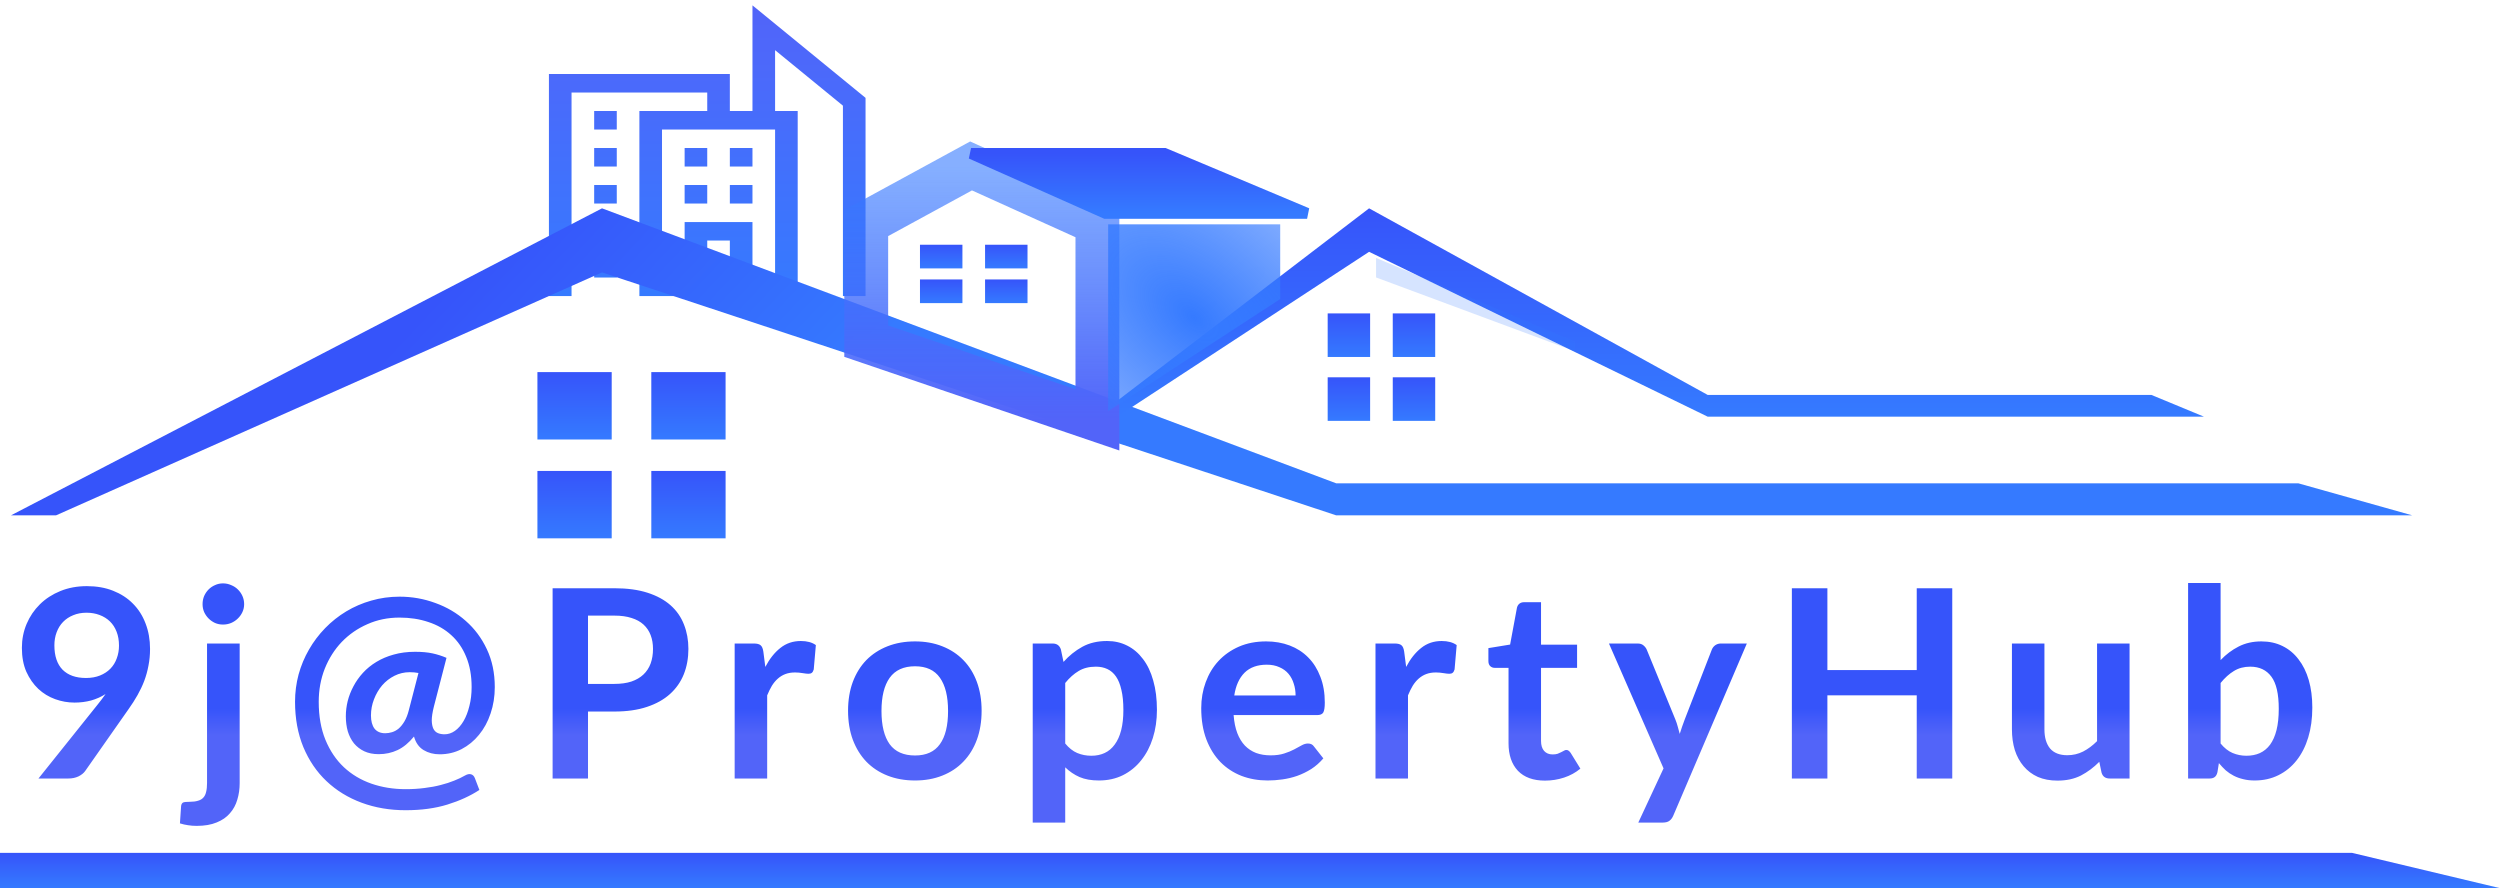 <svg width="228" height="81" viewBox="0 0 228 81" fill="none" xmlns="http://www.w3.org/2000/svg">
<g clip-path="url(#clip0_1_5)">
<path d="M68.625 0.488L78.938 8.925V27H76.875V9.637L70.688 4.575V10.125H72.75V27H66.562V21.938H64.5V27H58.312V10.125H64.5V8.438H52.125V27H50.062V6.75H66.562V10.125H68.625V0.488ZM70.688 25.312V11.812H60.375V25.312H62.438V20.25H68.625V25.312H70.688ZM54.188 11.812V10.125H56.25V11.812H54.188ZM54.188 15.188V13.5H56.25V15.188H54.188ZM54.188 18.562V16.875H56.25V18.562H54.188ZM54.188 21.938V20.25H56.25V21.938H54.188ZM54.188 25.312V23.625H56.25V25.312H54.188ZM68.625 13.5V15.188H66.562V13.5H68.625ZM68.625 16.875V18.562H66.562V16.875H68.625ZM64.5 13.5V15.188H62.438V13.5H64.5ZM64.5 16.875V18.562H62.438V16.875H64.5Z" fill="url(#paint0_linear_1_5)"/>
</g>
<path d="M54.904 24.843L5.109 47H1L54.904 19L121.861 44.078H209.606L220 47H121.861L54.904 24.843Z" fill="url(#paint1_linear_1_5)"/>
<rect x="49.013" y="33.936" width="6.774" height="6.146" fill="url(#paint2_linear_1_5)"/>
<rect x="59.399" y="33.936" width="6.774" height="6.146" fill="url(#paint3_linear_1_5)"/>
<rect x="49.013" y="42.95" width="6.774" height="6.146" fill="url(#paint4_linear_1_5)"/>
<rect x="59.4" y="42.95" width="6.774" height="6.146" fill="url(#paint5_linear_1_5)"/>
<path d="M124.86 22.965L101.895 38H100L124.86 19L155.74 36.017H196.206L201 38H155.74L124.86 22.965Z" fill="url(#paint6_linear_1_5)"/>
<path d="M125.496 25.303L125.496 23.525L143.638 31.155V32.044L125.496 25.303Z" fill="#357AFF" fill-opacity="0.2"/>
<rect x="121.084" y="28.583" width="3.871" height="3.973" fill="url(#paint7_linear_1_5)"/>
<rect x="127.019" y="28.583" width="3.871" height="3.973" fill="url(#paint8_linear_1_5)"/>
<rect x="121.084" y="34.41" width="3.871" height="3.973" fill="url(#paint9_linear_1_5)"/>
<rect x="127.02" y="34.41" width="3.871" height="3.973" fill="url(#paint10_linear_1_5)"/>
<rect x="83.902" y="22.32" width="3.871" height="2.158" fill="url(#paint11_linear_1_5)"/>
<rect x="89.838" y="22.32" width="3.871" height="2.158" fill="url(#paint12_linear_1_5)"/>
<rect x="83.902" y="25.486" width="3.871" height="2.158" fill="url(#paint13_linear_1_5)"/>
<rect x="89.838" y="25.486" width="3.871" height="2.158" fill="url(#paint14_linear_1_5)"/>
<path d="M100.084 38.292V20.344L88.561 15.133L79 20.344V31.113L100.084 38.292Z" stroke="url(#paint15_linear_1_5)" stroke-width="4"/>
<path d="M116.755 27.272V20.457H101.064V37.493L116.755 27.272Z" fill="url(#paint16_angular_1_5)"/>
<path d="M100.819 19.457L88.561 14H106.212L119.206 19.457H100.819Z" fill="url(#paint17_linear_1_5)" stroke="url(#paint18_linear_1_5)"/>
<path d="M4.96 58.856C4.96 59.824 5.208 60.564 5.704 61.076C6.208 61.58 6.92 61.832 7.84 61.832C8.32 61.832 8.748 61.756 9.124 61.604C9.5 61.452 9.816 61.244 10.072 60.98C10.328 60.716 10.52 60.404 10.648 60.044C10.784 59.684 10.852 59.296 10.852 58.88C10.852 58.408 10.78 57.988 10.636 57.62C10.492 57.244 10.288 56.928 10.024 56.672C9.76 56.416 9.444 56.22 9.076 56.084C8.716 55.948 8.32 55.88 7.888 55.88C7.44 55.88 7.036 55.956 6.676 56.108C6.316 56.252 6.008 56.456 5.752 56.72C5.496 56.984 5.3 57.3 5.164 57.668C5.028 58.028 4.96 58.424 4.96 58.856ZM8.896 64.268C9.032 64.1 9.16 63.936 9.28 63.776C9.4 63.616 9.516 63.456 9.628 63.296C9.228 63.552 8.788 63.748 8.308 63.884C7.828 64.012 7.324 64.076 6.796 64.076C6.196 64.076 5.608 63.972 5.032 63.764C4.456 63.556 3.944 63.244 3.496 62.828C3.048 62.404 2.684 61.884 2.404 61.268C2.132 60.644 1.996 59.916 1.996 59.084C1.996 58.308 2.14 57.58 2.428 56.9C2.716 56.22 3.12 55.624 3.64 55.112C4.16 54.6 4.784 54.196 5.512 53.9C6.24 53.604 7.044 53.456 7.924 53.456C8.812 53.456 9.608 53.596 10.312 53.876C11.024 54.156 11.628 54.548 12.124 55.052C12.628 55.556 13.012 56.16 13.276 56.864C13.548 57.568 13.684 58.34 13.684 59.18C13.684 59.716 13.636 60.224 13.54 60.704C13.452 61.184 13.324 61.648 13.156 62.096C12.988 62.536 12.784 62.968 12.544 63.392C12.304 63.816 12.036 64.236 11.74 64.652L7.768 70.316C7.632 70.508 7.428 70.672 7.156 70.808C6.884 70.936 6.576 71 6.232 71H3.508L8.896 64.268ZM21.858 58.688V71.42C21.858 71.956 21.786 72.46 21.642 72.932C21.506 73.404 21.282 73.816 20.97 74.168C20.666 74.528 20.262 74.808 19.758 75.008C19.262 75.216 18.654 75.32 17.934 75.32C17.654 75.32 17.394 75.3 17.154 75.26C16.914 75.228 16.666 75.172 16.41 75.092L16.518 73.496C16.542 73.336 16.606 73.232 16.71 73.184C16.814 73.144 17.014 73.124 17.31 73.124C17.606 73.124 17.854 73.092 18.054 73.028C18.262 72.972 18.426 72.876 18.546 72.74C18.666 72.612 18.75 72.44 18.798 72.224C18.854 72.008 18.882 71.74 18.882 71.42V58.688H21.858ZM22.266 55.1C22.266 55.356 22.214 55.596 22.11 55.82C22.006 56.044 21.866 56.24 21.69 56.408C21.522 56.576 21.318 56.712 21.078 56.816C20.846 56.912 20.598 56.96 20.334 56.96C20.078 56.96 19.838 56.912 19.614 56.816C19.39 56.712 19.194 56.576 19.026 56.408C18.858 56.24 18.722 56.044 18.618 55.82C18.522 55.596 18.474 55.356 18.474 55.1C18.474 54.836 18.522 54.588 18.618 54.356C18.722 54.124 18.858 53.924 19.026 53.756C19.194 53.588 19.39 53.456 19.614 53.36C19.838 53.256 20.078 53.204 20.334 53.204C20.598 53.204 20.846 53.256 21.078 53.36C21.318 53.456 21.522 53.588 21.69 53.756C21.866 53.924 22.006 54.124 22.11 54.356C22.214 54.588 22.266 54.836 22.266 55.1ZM38.164 61.376C37.908 61.328 37.644 61.304 37.372 61.304C36.876 61.304 36.412 61.412 35.98 61.628C35.548 61.844 35.172 62.136 34.852 62.504C34.54 62.872 34.292 63.296 34.108 63.776C33.924 64.248 33.832 64.74 33.832 65.252C33.832 65.764 33.94 66.164 34.156 66.452C34.38 66.732 34.704 66.872 35.128 66.872C35.336 66.872 35.544 66.84 35.752 66.776C35.968 66.712 36.172 66.6 36.364 66.44C36.556 66.272 36.732 66.052 36.892 65.78C37.052 65.508 37.184 65.168 37.288 64.76L38.164 61.376ZM39.568 64.448C39.44 64.96 39.376 65.38 39.376 65.708C39.384 66.028 39.436 66.284 39.532 66.476C39.628 66.66 39.764 66.788 39.94 66.86C40.116 66.932 40.316 66.968 40.54 66.968C40.876 66.968 41.192 66.864 41.488 66.656C41.792 66.44 42.056 66.14 42.28 65.756C42.504 65.372 42.68 64.916 42.808 64.388C42.944 63.86 43.012 63.284 43.012 62.66C43.012 61.62 42.848 60.704 42.52 59.912C42.2 59.12 41.748 58.46 41.164 57.932C40.58 57.396 39.884 56.996 39.076 56.732C38.276 56.46 37.396 56.324 36.436 56.324C35.38 56.324 34.404 56.524 33.508 56.924C32.612 57.316 31.832 57.856 31.168 58.544C30.512 59.232 29.996 60.044 29.62 60.98C29.252 61.916 29.068 62.924 29.068 64.004C29.068 65.316 29.272 66.472 29.68 67.472C30.088 68.464 30.648 69.296 31.36 69.968C32.072 70.632 32.908 71.132 33.868 71.468C34.836 71.804 35.88 71.972 37 71.972C37.616 71.972 38.192 71.936 38.728 71.864C39.264 71.8 39.756 71.708 40.204 71.588C40.652 71.476 41.06 71.344 41.428 71.192C41.796 71.048 42.124 70.892 42.412 70.724C42.62 70.604 42.804 70.568 42.964 70.616C43.124 70.664 43.24 70.784 43.312 70.976L43.72 72.044C42.888 72.588 41.916 73.032 40.804 73.376C39.692 73.72 38.424 73.892 37 73.892C35.552 73.892 34.212 73.664 32.98 73.208C31.748 72.752 30.68 72.096 29.776 71.24C28.88 70.392 28.176 69.356 27.664 68.132C27.16 66.908 26.908 65.532 26.908 64.004C26.908 63.148 27.016 62.316 27.232 61.508C27.456 60.7 27.772 59.944 28.18 59.24C28.588 58.528 29.08 57.876 29.656 57.284C30.232 56.692 30.872 56.184 31.576 55.76C32.28 55.336 33.04 55.008 33.856 54.776C34.68 54.536 35.54 54.416 36.436 54.416C37.572 54.416 38.66 54.608 39.7 54.992C40.748 55.368 41.672 55.912 42.472 56.624C43.28 57.328 43.924 58.192 44.404 59.216C44.884 60.232 45.124 61.38 45.124 62.66C45.124 63.516 44.996 64.32 44.74 65.072C44.492 65.816 44.14 66.464 43.684 67.016C43.236 67.568 42.704 68.004 42.088 68.324C41.48 68.636 40.816 68.792 40.096 68.792C39.544 68.792 39.056 68.664 38.632 68.408C38.208 68.152 37.916 67.74 37.756 67.172C37.284 67.748 36.784 68.16 36.256 68.408C35.728 68.656 35.156 68.78 34.54 68.78C34.036 68.78 33.596 68.692 33.22 68.516C32.852 68.34 32.54 68.1 32.284 67.796C32.036 67.484 31.848 67.12 31.72 66.704C31.6 66.28 31.54 65.82 31.54 65.324C31.54 64.868 31.596 64.408 31.708 63.944C31.828 63.472 32.004 63.02 32.236 62.588C32.468 62.148 32.756 61.74 33.1 61.364C33.452 60.98 33.86 60.648 34.324 60.368C34.796 60.08 35.324 59.856 35.908 59.696C36.5 59.528 37.148 59.444 37.852 59.444C38.476 59.444 39.008 59.492 39.448 59.588C39.888 59.684 40.312 59.82 40.72 59.996L39.568 64.448ZM56.038 62.372C56.63 62.372 57.146 62.3 57.586 62.156C58.026 62.004 58.39 61.792 58.678 61.52C58.974 61.24 59.194 60.904 59.338 60.512C59.482 60.112 59.554 59.668 59.554 59.18C59.554 58.716 59.482 58.296 59.338 57.92C59.194 57.544 58.978 57.224 58.69 56.96C58.402 56.696 58.038 56.496 57.598 56.36C57.158 56.216 56.638 56.144 56.038 56.144H53.626V62.372H56.038ZM56.038 53.648C57.198 53.648 58.202 53.784 59.05 54.056C59.898 54.328 60.598 54.708 61.15 55.196C61.702 55.684 62.11 56.268 62.374 56.948C62.646 57.628 62.782 58.372 62.782 59.18C62.782 60.02 62.642 60.792 62.362 61.496C62.082 62.192 61.662 62.792 61.102 63.296C60.542 63.8 59.838 64.192 58.99 64.472C58.15 64.752 57.166 64.892 56.038 64.892H53.626V71H50.398V53.648H56.038ZM69.797 60.824C70.181 60.088 70.638 59.512 71.165 59.096C71.694 58.672 72.317 58.46 73.037 58.46C73.606 58.46 74.061 58.584 74.406 58.832L74.213 61.052C74.174 61.196 74.114 61.3 74.034 61.364C73.962 61.42 73.862 61.448 73.734 61.448C73.614 61.448 73.433 61.428 73.194 61.388C72.962 61.348 72.734 61.328 72.51 61.328C72.181 61.328 71.889 61.376 71.633 61.472C71.377 61.568 71.145 61.708 70.938 61.892C70.737 62.068 70.558 62.284 70.397 62.54C70.246 62.796 70.102 63.088 69.966 63.416V71H67.001V58.688H68.742C69.046 58.688 69.257 58.744 69.377 58.856C69.498 58.96 69.578 59.152 69.618 59.432L69.797 60.824ZM83.451 58.496C84.363 58.496 85.191 58.644 85.935 58.94C86.687 59.236 87.327 59.656 87.855 60.2C88.391 60.744 88.803 61.408 89.091 62.192C89.379 62.976 89.523 63.852 89.523 64.82C89.523 65.796 89.379 66.676 89.091 67.46C88.803 68.244 88.391 68.912 87.855 69.464C87.327 70.016 86.687 70.44 85.935 70.736C85.191 71.032 84.363 71.18 83.451 71.18C82.531 71.18 81.695 71.032 80.943 70.736C80.191 70.44 79.547 70.016 79.011 69.464C78.483 68.912 78.071 68.244 77.775 67.46C77.487 66.676 77.343 65.796 77.343 64.82C77.343 63.852 77.487 62.976 77.775 62.192C78.071 61.408 78.483 60.744 79.011 60.2C79.547 59.656 80.191 59.236 80.943 58.94C81.695 58.644 82.531 58.496 83.451 58.496ZM83.451 68.9C84.475 68.9 85.231 68.556 85.719 67.868C86.215 67.18 86.463 66.172 86.463 64.844C86.463 63.516 86.215 62.504 85.719 61.808C85.231 61.112 84.475 60.764 83.451 60.764C82.411 60.764 81.639 61.116 81.135 61.82C80.639 62.516 80.391 63.524 80.391 64.844C80.391 66.164 80.639 67.172 81.135 67.868C81.639 68.556 82.411 68.9 83.451 68.9ZM97.148 67.808C97.484 68.216 97.848 68.504 98.24 68.672C98.64 68.84 99.072 68.924 99.536 68.924C99.984 68.924 100.388 68.84 100.748 68.672C101.108 68.504 101.412 68.248 101.66 67.904C101.916 67.56 102.112 67.128 102.248 66.608C102.384 66.08 102.452 65.46 102.452 64.748C102.452 64.028 102.392 63.42 102.272 62.924C102.16 62.42 101.996 62.012 101.78 61.7C101.564 61.388 101.3 61.16 100.988 61.016C100.684 60.872 100.336 60.8 99.944 60.8C99.328 60.8 98.804 60.932 98.372 61.196C97.94 61.452 97.532 61.816 97.148 62.288V67.808ZM96.992 60.368C97.496 59.8 98.068 59.34 98.708 58.988C99.348 58.636 100.1 58.46 100.964 58.46C101.636 58.46 102.248 58.6 102.8 58.88C103.36 59.16 103.84 59.568 104.24 60.104C104.648 60.632 104.96 61.288 105.176 62.072C105.4 62.848 105.512 63.74 105.512 64.748C105.512 65.668 105.388 66.52 105.14 67.304C104.892 68.088 104.536 68.768 104.072 69.344C103.616 69.92 103.06 70.372 102.404 70.7C101.756 71.02 101.028 71.18 100.22 71.18C99.532 71.18 98.944 71.076 98.456 70.868C97.968 70.652 97.532 70.356 97.148 69.98V75.02H94.184V58.688H95.996C96.38 58.688 96.632 58.868 96.752 59.228L96.992 60.368ZM118.157 63.428C118.157 63.044 118.101 62.684 117.989 62.348C117.885 62.004 117.725 61.704 117.509 61.448C117.293 61.192 117.017 60.992 116.681 60.848C116.353 60.696 115.969 60.62 115.529 60.62C114.673 60.62 113.997 60.864 113.501 61.352C113.013 61.84 112.701 62.532 112.565 63.428H118.157ZM112.505 65.216C112.553 65.848 112.665 66.396 112.841 66.86C113.017 67.316 113.249 67.696 113.537 68C113.825 68.296 114.165 68.52 114.557 68.672C114.957 68.816 115.397 68.888 115.877 68.888C116.357 68.888 116.769 68.832 117.113 68.72C117.465 68.608 117.769 68.484 118.025 68.348C118.289 68.212 118.517 68.088 118.709 67.976C118.909 67.864 119.101 67.808 119.285 67.808C119.533 67.808 119.717 67.9 119.837 68.084L120.689 69.164C120.361 69.548 119.993 69.872 119.585 70.136C119.177 70.392 118.749 70.6 118.301 70.76C117.861 70.912 117.409 71.02 116.945 71.084C116.489 71.148 116.045 71.18 115.613 71.18C114.757 71.18 113.961 71.04 113.225 70.76C112.489 70.472 111.849 70.052 111.305 69.5C110.761 68.94 110.333 68.252 110.021 67.436C109.709 66.612 109.553 65.66 109.553 64.58C109.553 63.74 109.689 62.952 109.961 62.216C110.233 61.472 110.621 60.828 111.125 60.284C111.637 59.732 112.257 59.296 112.985 58.976C113.721 58.656 114.549 58.496 115.469 58.496C116.245 58.496 116.961 58.62 117.617 58.868C118.273 59.116 118.837 59.48 119.309 59.96C119.781 60.432 120.149 61.016 120.413 61.712C120.685 62.4 120.821 63.188 120.821 64.076C120.821 64.524 120.773 64.828 120.677 64.988C120.581 65.14 120.397 65.216 120.125 65.216H112.505ZM128.241 60.824C128.625 60.088 129.081 59.512 129.609 59.096C130.137 58.672 130.761 58.46 131.481 58.46C132.049 58.46 132.505 58.584 132.849 58.832L132.657 61.052C132.617 61.196 132.557 61.3 132.477 61.364C132.405 61.42 132.305 61.448 132.177 61.448C132.057 61.448 131.877 61.428 131.637 61.388C131.405 61.348 131.177 61.328 130.953 61.328C130.625 61.328 130.333 61.376 130.077 61.472C129.821 61.568 129.589 61.708 129.381 61.892C129.181 62.068 129.001 62.284 128.841 62.54C128.689 62.796 128.545 63.088 128.409 63.416V71H125.445V58.688H127.185C127.489 58.688 127.701 58.744 127.821 58.856C127.941 58.96 128.021 59.152 128.061 59.432L128.241 60.824ZM140.902 71.192C139.83 71.192 139.006 70.892 138.43 70.292C137.862 69.684 137.578 68.848 137.578 67.784V60.908H136.318C136.158 60.908 136.022 60.856 135.91 60.752C135.798 60.648 135.742 60.492 135.742 60.284V59.108L137.722 58.784L138.346 55.424C138.386 55.264 138.462 55.14 138.574 55.052C138.686 54.964 138.83 54.92 139.006 54.92H140.542V58.796H143.83V60.908H140.542V67.58C140.542 67.964 140.634 68.264 140.818 68.48C141.01 68.696 141.27 68.804 141.598 68.804C141.782 68.804 141.934 68.784 142.054 68.744C142.182 68.696 142.29 68.648 142.378 68.6C142.474 68.552 142.558 68.508 142.63 68.468C142.702 68.42 142.774 68.396 142.846 68.396C142.934 68.396 143.006 68.42 143.062 68.468C143.118 68.508 143.178 68.572 143.242 68.66L144.13 70.1C143.698 70.46 143.202 70.732 142.642 70.916C142.082 71.1 141.502 71.192 140.902 71.192ZM159.312 58.688L152.604 74.384C152.516 74.592 152.4 74.748 152.256 74.852C152.12 74.964 151.908 75.02 151.62 75.02H149.412L151.716 70.076L146.736 58.688H149.34C149.572 58.688 149.752 58.744 149.88 58.856C150.016 58.968 150.116 59.096 150.18 59.24L152.796 65.624C152.884 65.84 152.956 66.056 153.012 66.272C153.076 66.488 153.136 66.708 153.192 66.932C153.264 66.708 153.336 66.488 153.408 66.272C153.48 66.048 153.56 65.828 153.648 65.612L156.12 59.24C156.184 59.08 156.288 58.948 156.432 58.844C156.584 58.74 156.752 58.688 156.936 58.688H159.312ZM178.046 53.648V71H174.806V63.416H166.658V71H163.418V53.648H166.658V61.112H174.806V53.648H178.046ZM194.216 58.688V71H192.404C192.012 71 191.764 70.82 191.66 70.46L191.456 69.476C190.952 69.988 190.396 70.404 189.788 70.724C189.18 71.036 188.464 71.192 187.64 71.192C186.968 71.192 186.372 71.08 185.852 70.856C185.34 70.624 184.908 70.3 184.556 69.884C184.204 69.468 183.936 68.976 183.752 68.408C183.576 67.832 183.488 67.2 183.488 66.512V58.688H186.452V66.512C186.452 67.264 186.624 67.848 186.968 68.264C187.32 68.672 187.844 68.876 188.54 68.876C189.052 68.876 189.532 68.764 189.98 68.54C190.428 68.308 190.852 67.992 191.252 67.592V58.688H194.216ZM202.519 67.808C202.855 68.216 203.219 68.504 203.611 68.672C204.011 68.84 204.431 68.924 204.871 68.924C205.327 68.924 205.735 68.844 206.095 68.684C206.463 68.516 206.775 68.26 207.031 67.916C207.287 67.564 207.483 67.12 207.619 66.584C207.755 66.04 207.823 65.392 207.823 64.64C207.823 63.288 207.599 62.312 207.151 61.712C206.703 61.104 206.059 60.8 205.219 60.8C204.651 60.8 204.155 60.932 203.731 61.196C203.307 61.452 202.903 61.816 202.519 62.288V67.808ZM202.519 60.2C203.015 59.68 203.563 59.268 204.163 58.964C204.771 58.652 205.463 58.496 206.239 58.496C206.951 58.496 207.591 58.636 208.159 58.916C208.735 59.196 209.223 59.6 209.623 60.128C210.031 60.648 210.343 61.28 210.559 62.024C210.775 62.768 210.883 63.604 210.883 64.532C210.883 65.532 210.759 66.44 210.511 67.256C210.263 68.072 209.907 68.772 209.443 69.356C208.987 69.932 208.435 70.38 207.787 70.7C207.139 71.02 206.419 71.18 205.627 71.18C205.243 71.18 204.895 71.14 204.583 71.06C204.271 70.988 203.983 70.884 203.719 70.748C203.455 70.612 203.211 70.448 202.987 70.256C202.771 70.056 202.563 69.836 202.363 69.596L202.231 70.424C202.183 70.632 202.099 70.78 201.979 70.868C201.867 70.956 201.711 71 201.511 71H199.555V53.168H202.519V60.2Z" fill="url(#paint19_linear_1_5)"/>
<path d="M214.516 77.784H0V81H228L214.516 77.784Z" fill="url(#paint20_linear_1_5)"/>
<defs>
<linearGradient id="paint0_linear_1_5" x1="64.5" y1="0.488" x2="64.5" y2="27" gradientUnits="userSpaceOnUse">
<stop stop-color="#5264F9"/>
<stop offset="1" stop-color="#357AFF"/>
</linearGradient>
<linearGradient id="paint1_linear_1_5" x1="45.829" y1="20.948" x2="69.304" y2="42.971" gradientUnits="userSpaceOnUse">
<stop stop-color="#3654FA"/>
<stop offset="1" stop-color="#357AFF"/>
</linearGradient>
<linearGradient id="paint2_linear_1_5" x1="52.4" y1="33.936" x2="52.4" y2="40.082" gradientUnits="userSpaceOnUse">
<stop stop-color="#3654FA"/>
<stop offset="1" stop-color="#357AFF"/>
</linearGradient>
<linearGradient id="paint3_linear_1_5" x1="62.786" y1="33.936" x2="62.786" y2="40.082" gradientUnits="userSpaceOnUse">
<stop stop-color="#3654FA"/>
<stop offset="1" stop-color="#357AFF"/>
</linearGradient>
<linearGradient id="paint4_linear_1_5" x1="52.4" y1="42.95" x2="52.4" y2="49.096" gradientUnits="userSpaceOnUse">
<stop stop-color="#3654FA"/>
<stop offset="1" stop-color="#357AFF"/>
</linearGradient>
<linearGradient id="paint5_linear_1_5" x1="62.788" y1="42.95" x2="62.788" y2="49.096" gradientUnits="userSpaceOnUse">
<stop stop-color="#3654FA"/>
<stop offset="1" stop-color="#357AFF"/>
</linearGradient>
<linearGradient id="paint6_linear_1_5" x1="150.5" y1="19" x2="150.5" y2="38" gradientUnits="userSpaceOnUse">
<stop stop-color="#3654FA"/>
<stop offset="1" stop-color="#357AFF"/>
</linearGradient>
<linearGradient id="paint7_linear_1_5" x1="123.019" y1="28.583" x2="123.019" y2="32.556" gradientUnits="userSpaceOnUse">
<stop stop-color="#3654FA"/>
<stop offset="1" stop-color="#357AFF"/>
</linearGradient>
<linearGradient id="paint8_linear_1_5" x1="128.955" y1="28.583" x2="128.955" y2="32.556" gradientUnits="userSpaceOnUse">
<stop stop-color="#3654FA"/>
<stop offset="1" stop-color="#357AFF"/>
</linearGradient>
<linearGradient id="paint9_linear_1_5" x1="123.019" y1="34.41" x2="123.019" y2="38.383" gradientUnits="userSpaceOnUse">
<stop stop-color="#3654FA"/>
<stop offset="1" stop-color="#357AFF"/>
</linearGradient>
<linearGradient id="paint10_linear_1_5" x1="128.955" y1="34.41" x2="128.955" y2="38.383" gradientUnits="userSpaceOnUse">
<stop stop-color="#3654FA"/>
<stop offset="1" stop-color="#357AFF"/>
</linearGradient>
<linearGradient id="paint11_linear_1_5" x1="85.838" y1="22.32" x2="85.838" y2="24.479" gradientUnits="userSpaceOnUse">
<stop stop-color="#3654FA"/>
<stop offset="1" stop-color="#357AFF"/>
</linearGradient>
<linearGradient id="paint12_linear_1_5" x1="91.774" y1="22.32" x2="91.774" y2="24.479" gradientUnits="userSpaceOnUse">
<stop stop-color="#3654FA"/>
<stop offset="1" stop-color="#357AFF"/>
</linearGradient>
<linearGradient id="paint13_linear_1_5" x1="85.838" y1="25.486" x2="85.838" y2="27.644" gradientUnits="userSpaceOnUse">
<stop stop-color="#3654FA"/>
<stop offset="1" stop-color="#357AFF"/>
</linearGradient>
<linearGradient id="paint14_linear_1_5" x1="91.773" y1="25.486" x2="91.773" y2="27.644" gradientUnits="userSpaceOnUse">
<stop stop-color="#3654FA"/>
<stop offset="1" stop-color="#357AFF"/>
</linearGradient>
<linearGradient id="paint15_linear_1_5" x1="89.542" y1="15.133" x2="89.542" y2="38.292" gradientUnits="userSpaceOnUse">
<stop stop-color="#357AFF" stop-opacity="0.6"/>
<stop offset="1" stop-color="#5264F9"/>
</linearGradient>
<radialGradient id="paint16_angular_1_5" cx="0" cy="0" r="1" gradientUnits="userSpaceOnUse" gradientTransform="translate(108.91 28.975) rotate(-139.732) scale(38.438 21.919)">
<stop stop-color="#357AFF"/>
<stop offset="1" stop-color="#357AFF" stop-opacity="0.32"/>
</radialGradient>
<linearGradient id="paint17_linear_1_5" x1="103.883" y1="14" x2="103.883" y2="19.457" gradientUnits="userSpaceOnUse">
<stop stop-color="#3654FA"/>
<stop offset="1" stop-color="#357AFF"/>
</linearGradient>
<linearGradient id="paint18_linear_1_5" x1="103.883" y1="14" x2="103.883" y2="19.457" gradientUnits="userSpaceOnUse">
<stop stop-color="#3654FA"/>
<stop offset="1" stop-color="#357AFF"/>
</linearGradient>
<linearGradient id="paint19_linear_1_5" x1="110.5" y1="47" x2="110.5" y2="76" gradientUnits="userSpaceOnUse">
<stop offset="0.607" stop-color="#3654FA"/>
<stop offset="0.691" stop-color="#5264F9"/>
</linearGradient>
<linearGradient id="paint20_linear_1_5" x1="114" y1="77.784" x2="114" y2="81" gradientUnits="userSpaceOnUse">
<stop stop-color="#3654FA"/>
<stop offset="1" stop-color="#357AFF"/>
</linearGradient>
<clipPath id="clip0_1_5">
<rect width="33" height="27" fill="white" transform="translate(48)"/>
</clipPath>
</defs>
</svg>
